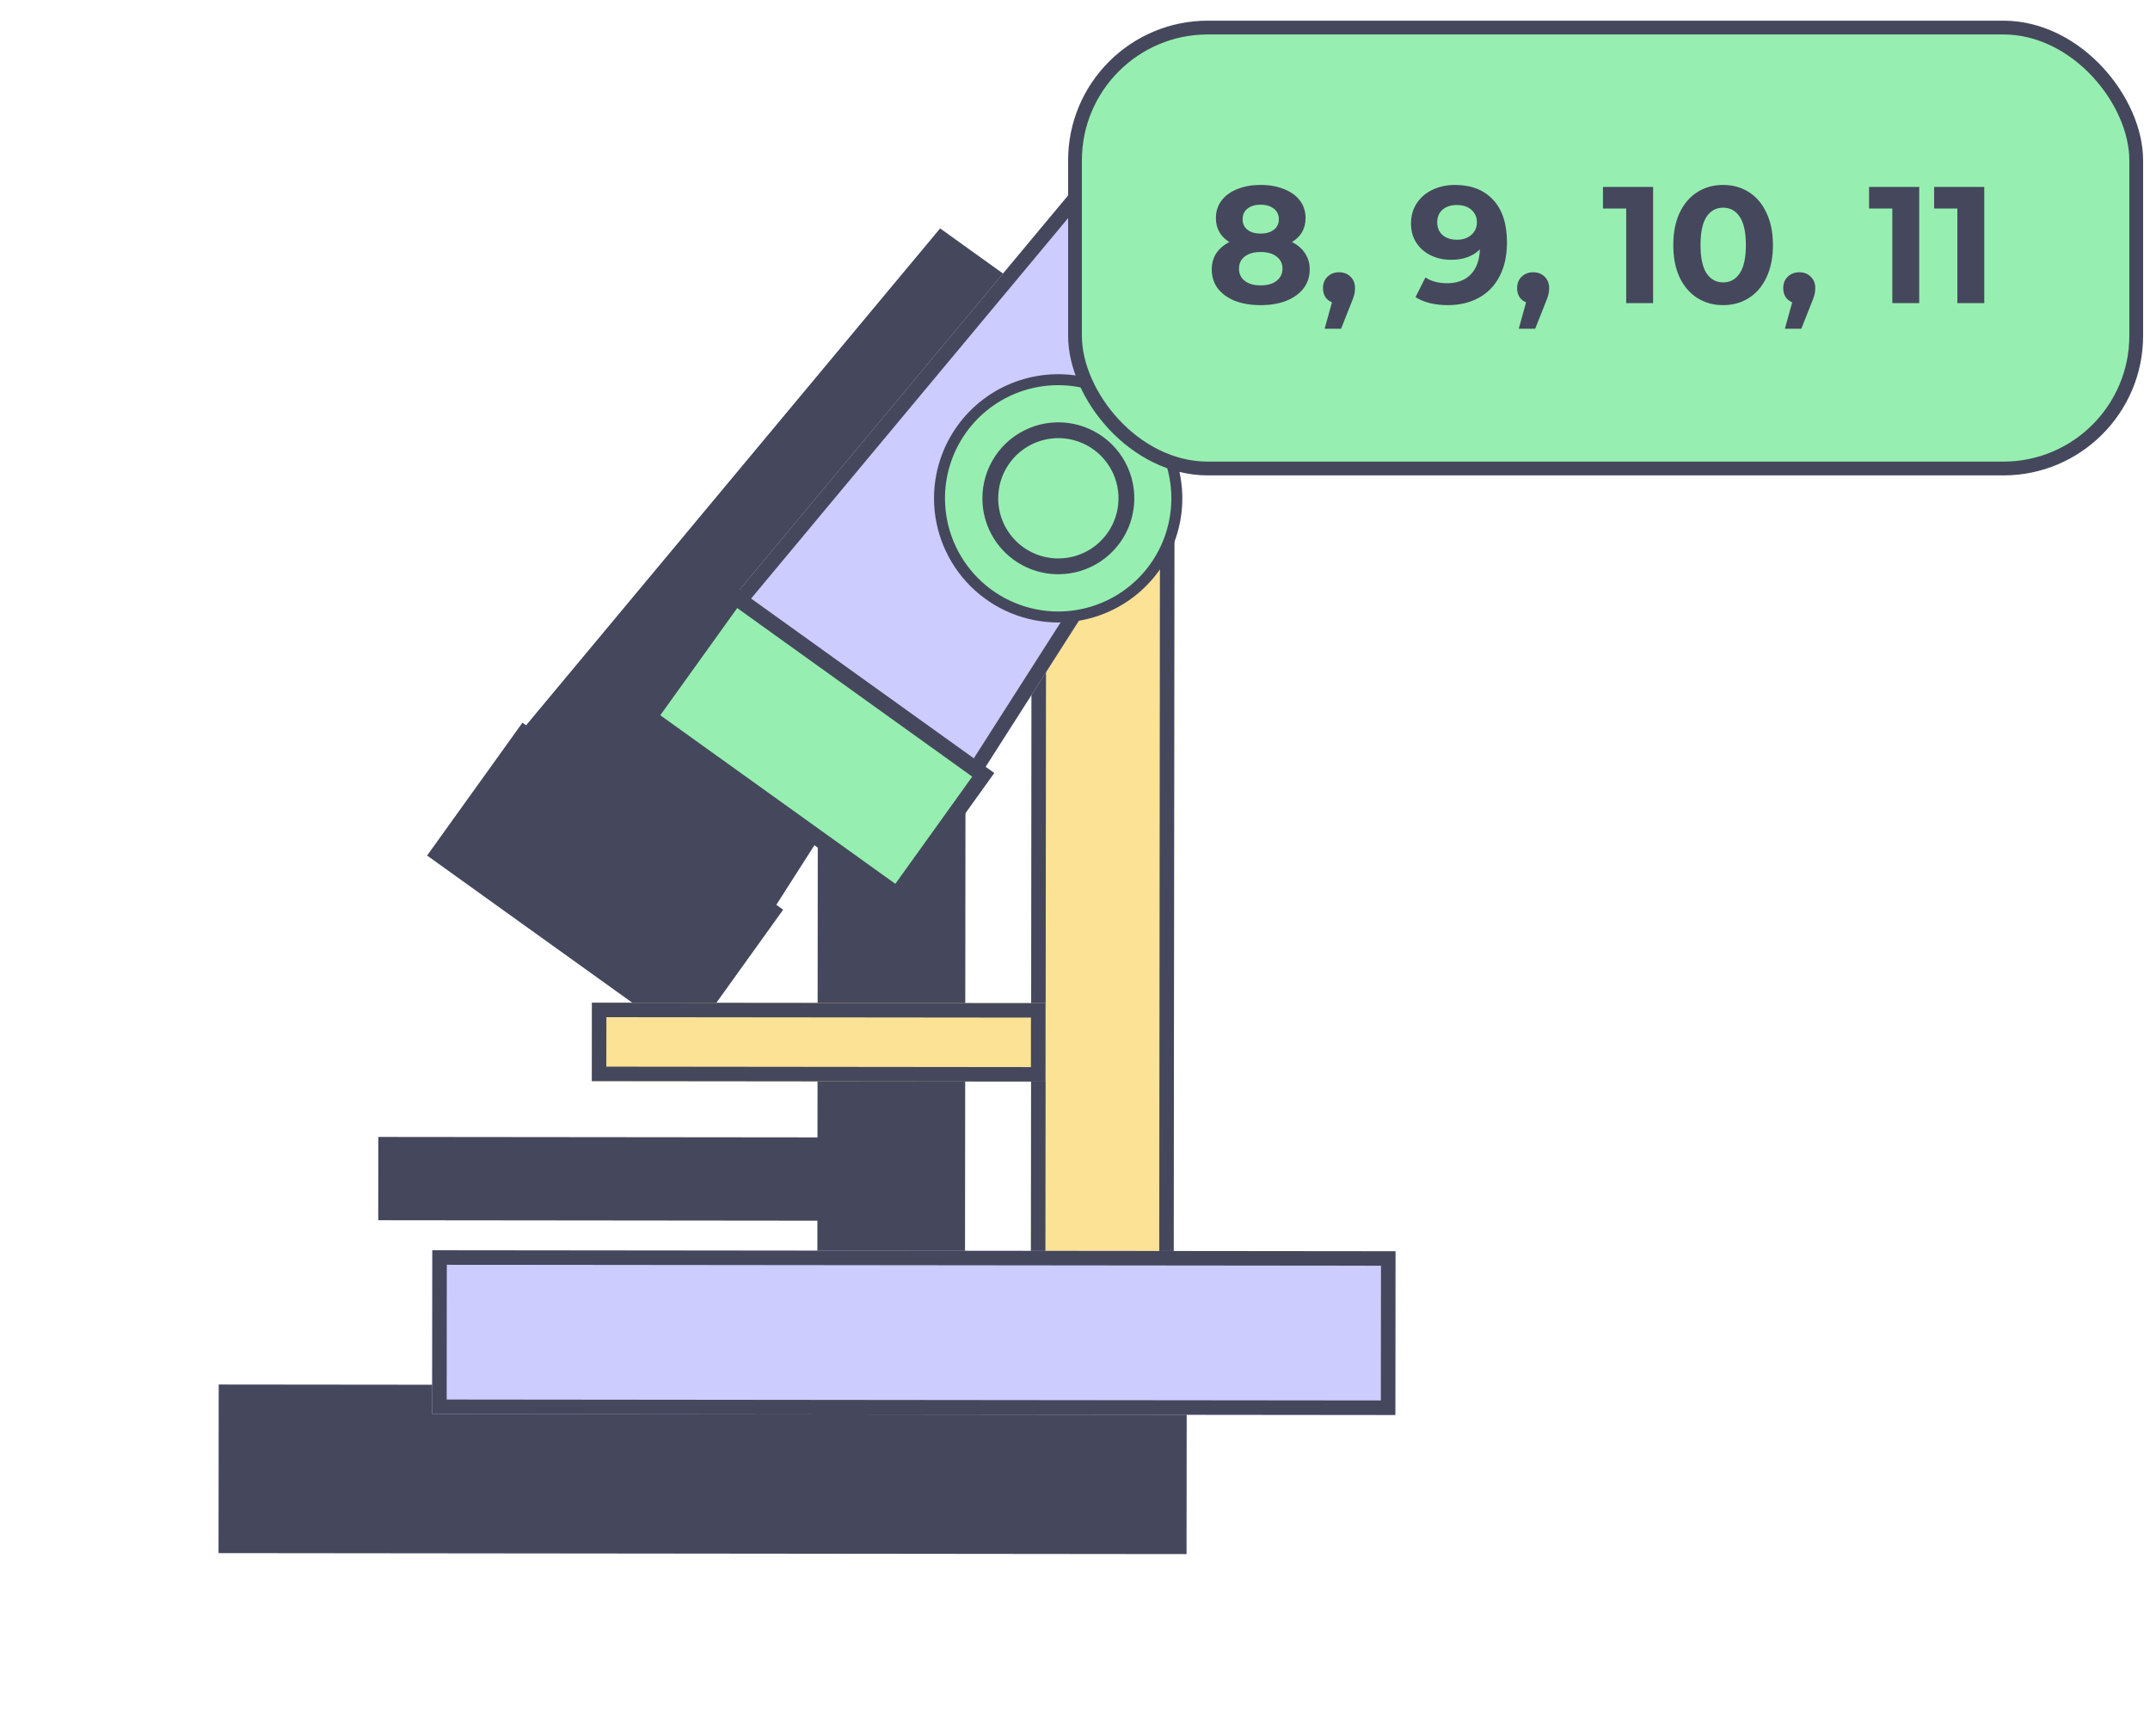 <?xml version="1.0" encoding="UTF-8"?> <svg xmlns="http://www.w3.org/2000/svg" width="156" height="126" viewBox="0 0 156 126" fill="none"><g clip-path="url(#clip0_6638_141674)"><path fill-rule="evenodd" clip-rule="evenodd" d="M70.151 43.703L81.331 26.197L68.249 16.812L38.208 52.872L37.953 52.689L31.239 62.047L49.871 75.415L56.586 66.057L56.098 65.707L59.518 60.353L59.495 82.716L27.631 82.684L27.625 88.379L59.489 88.411L59.477 100.696L16.049 100.652L16.037 112.537L85.924 112.607L85.936 100.723L69.84 100.707L69.891 49.266C70.485 47.694 70.627 45.986 70.3 44.334C70.258 44.121 70.208 43.911 70.151 43.703Z" fill="#45485C"></path><path fill-rule="evenodd" clip-rule="evenodd" d="M68.213 16.576L81.563 26.153L70.335 43.733C70.385 43.92 70.429 44.11 70.467 44.301C70.798 45.974 70.657 47.705 70.062 49.299L70.01 100.533L86.106 100.549L86.094 112.784L15.856 112.713L15.869 100.478L59.297 100.522L59.309 88.588L27.444 88.555L27.45 82.51L59.315 82.542L59.337 60.956L56.33 65.663L56.825 66.018L49.907 75.661L30.989 62.089L37.908 52.446L38.172 52.636L68.213 16.576ZM68.274 17.051L38.233 53.111L37.988 52.935L31.479 62.008L49.826 75.172L56.336 66.099L55.856 65.754L59.688 59.753L59.665 82.893L27.801 82.861L27.795 88.205L59.66 88.237L59.647 100.873L16.219 100.829L16.208 112.363L85.744 112.433L85.755 100.899L69.659 100.883L69.711 49.235L69.722 49.205C70.304 47.664 70.444 45.989 70.123 44.369C70.082 44.161 70.033 43.954 69.977 43.75L69.956 43.675L81.088 26.244L68.274 17.051Z" fill="#45485C"></path><path d="M85.221 33.997L74.858 33.986L74.795 96.712L85.158 96.723L85.221 33.997Z" fill="#FBE295"></path><path fill-rule="evenodd" clip-rule="evenodd" d="M74.858 33.986L85.221 33.997L85.158 96.723L74.795 96.712L74.858 33.986ZM75.849 95.661L84.107 95.669L84.168 35.048L75.91 35.04L75.849 95.661Z" fill="#45485C"></path><path d="M101.255 90.805L31.368 90.734L31.356 102.618L101.243 102.689L101.255 90.805Z" fill="#CCCCFF"></path><path fill-rule="evenodd" clip-rule="evenodd" d="M31.368 90.734L101.255 90.805L101.243 102.689L31.356 102.618L31.368 90.734ZM32.41 101.567L100.192 101.635L100.202 91.856L32.419 91.788L32.41 101.567Z" fill="#45485C"></path><path d="M96.657 16.277L70.918 56.58L52.929 43.678L83.575 6.892L96.657 16.277Z" fill="#CCCCFF"></path><path fill-rule="evenodd" clip-rule="evenodd" d="M95.233 16.55L83.757 8.317L54.461 43.482L70.628 55.078L95.233 16.55ZM96.657 16.277L83.575 6.892L52.929 43.678L70.918 56.58L96.657 16.277Z" fill="#45485C"></path><path d="M47.129 52.322L53.367 43.473L71.247 56.077L65.009 64.927L47.129 52.322Z" fill="#96EFB0"></path><path fill-rule="evenodd" clip-rule="evenodd" d="M46.558 52.129L53.272 42.771L71.904 56.139L65.19 65.497L46.558 52.129ZM47.669 51.946L65.007 64.385L70.793 56.321L53.455 43.882L47.669 51.946Z" fill="#45485C"></path><path fill-rule="evenodd" clip-rule="evenodd" d="M46.309 52.17L53.227 42.527L72.145 56.099L65.226 65.742L46.309 52.17ZM46.798 52.089L65.146 65.253L71.655 56.179L53.308 43.016L46.798 52.089ZM47.42 51.987L53.41 43.638L71.033 56.282L65.043 64.631L47.42 51.987ZM47.91 51.907L64.963 64.141L70.544 56.362L53.491 44.128L47.91 51.907Z" fill="#45485C"></path><path d="M75.859 72.799L42.946 72.766L42.941 78.461L75.853 78.494L75.859 72.799Z" fill="#FBE295"></path><path fill-rule="evenodd" clip-rule="evenodd" d="M42.946 72.766L75.859 72.799L75.853 78.494L42.941 78.461L42.946 72.766ZM43.994 77.409L74.802 77.441L74.805 73.85L43.998 73.819L43.994 77.409Z" fill="#45485C"></path><path d="M85.493 36.279C85.493 41.026 81.646 44.873 76.9 44.873C72.153 44.873 68.306 41.026 68.306 36.279C68.306 31.533 72.153 27.686 76.9 27.686C81.646 27.686 85.493 31.533 85.493 36.279Z" fill="#96EFB0"></path><path fill-rule="evenodd" clip-rule="evenodd" d="M75.037 31.967C74.207 32.311 73.498 32.892 72.998 33.639C72.499 34.385 72.232 35.263 72.232 36.161L72.232 36.162C72.231 36.758 72.347 37.349 72.575 37.9C72.802 38.451 73.136 38.952 73.558 39.374C73.979 39.795 74.479 40.13 75.03 40.358C75.581 40.586 76.172 40.703 76.768 40.703L76.769 40.703C77.667 40.704 78.545 40.438 79.292 39.94C80.039 39.441 80.621 38.733 80.966 37.903C81.31 37.074 81.4 36.161 81.226 35.28C81.051 34.399 80.619 33.59 79.984 32.954C79.35 32.319 78.541 31.886 77.66 31.71C76.78 31.535 75.867 31.624 75.037 31.967ZM72.336 33.196C72.923 32.318 73.757 31.635 74.732 31.231C75.708 30.828 76.781 30.723 77.816 30.929C78.851 31.136 79.802 31.645 80.548 32.391C81.294 33.138 81.802 34.09 82.007 35.125C82.212 36.16 82.106 37.233 81.701 38.208C81.297 39.183 80.612 40.016 79.734 40.602C78.856 41.188 77.824 41.5 76.768 41.499C76.067 41.5 75.373 41.362 74.726 41.094C74.078 40.826 73.489 40.432 72.994 39.937C72.499 39.441 72.106 38.852 71.838 38.203C71.571 37.556 71.434 36.861 71.435 36.16C71.436 35.105 71.749 34.073 72.336 33.196Z" fill="#45485C"></path><path fill-rule="evenodd" clip-rule="evenodd" d="M72.211 33.097C72.817 32.191 73.678 31.485 74.686 31.068C75.693 30.651 76.802 30.543 77.871 30.756C78.94 30.969 79.922 31.495 80.692 32.266C81.463 33.038 81.987 34.02 82.199 35.09C82.411 36.159 82.302 37.268 81.884 38.275C81.466 39.282 80.759 40.142 79.852 40.747C78.945 41.352 77.879 41.675 76.788 41.674C76.065 41.674 75.348 41.532 74.679 41.255C74.01 40.978 73.402 40.572 72.89 40.059C72.379 39.547 71.973 38.939 71.697 38.269C71.421 37.6 71.279 36.883 71.281 36.159C71.281 35.069 71.605 34.004 72.211 33.097ZM74.82 31.392C73.876 31.783 73.07 32.444 72.502 33.292C71.935 34.141 71.632 35.139 71.631 36.159C71.63 36.837 71.762 37.509 72.021 38.136C72.28 38.762 72.659 39.332 73.138 39.812C73.618 40.291 74.187 40.672 74.813 40.931C75.439 41.19 76.111 41.324 76.788 41.323C77.809 41.324 78.808 41.022 79.657 40.455C80.506 39.889 81.168 39.083 81.56 38.14C81.951 37.197 82.054 36.159 81.855 35.158C81.657 34.157 81.166 33.237 80.444 32.514C79.723 31.792 78.803 31.3 77.802 31.1C76.801 30.901 75.763 31.002 74.82 31.392ZM75.124 32.128C74.326 32.458 73.644 33.017 73.165 33.735C72.684 34.453 72.428 35.297 72.428 36.16L72.428 36.161C72.427 36.734 72.539 37.302 72.757 37.832C72.976 38.362 73.297 38.843 73.702 39.249C74.107 39.654 74.588 39.976 75.118 40.195C75.647 40.414 76.215 40.527 76.788 40.526L76.789 40.526C77.652 40.527 78.497 40.272 79.215 39.793C79.933 39.314 80.493 38.632 80.824 37.835C81.155 37.037 81.242 36.16 81.074 35.313C80.906 34.466 80.491 33.688 79.881 33.077C79.271 32.466 78.493 32.05 77.646 31.881C76.8 31.712 75.922 31.798 75.124 32.128ZM72.873 33.54C73.391 32.765 74.128 32.161 74.99 31.804C75.852 31.448 76.8 31.355 77.715 31.537C78.63 31.72 79.47 32.169 80.129 32.829C80.788 33.489 81.237 34.33 81.418 35.245C81.6 36.16 81.505 37.108 81.148 37.969C80.79 38.831 80.186 39.567 79.41 40.084C78.634 40.602 77.722 40.878 76.789 40.877M76.789 40.877L76.789 40.877C76.789 40.877 76.789 40.877 76.789 40.877C76.169 40.878 75.556 40.756 74.984 40.519C74.411 40.282 73.892 39.935 73.454 39.497C73.016 39.058 72.669 38.538 72.433 37.966C72.197 37.393 72.076 36.779 72.077 36.16L72.077 36.16C72.077 35.227 72.354 34.316 72.873 33.54" fill="#45485C"></path><path fill-rule="evenodd" clip-rule="evenodd" d="M73.644 28.575C72.143 29.195 70.859 30.246 69.956 31.595C69.052 32.944 68.568 34.531 68.566 36.155M69.294 31.152C70.285 29.672 71.693 28.519 73.34 27.839C74.987 27.159 76.798 26.983 78.544 27.332C80.291 27.681 81.895 28.54 83.154 29.801C84.413 31.062 85.269 32.667 85.615 34.415C85.962 36.162 85.782 37.973 85.099 39.618C84.416 41.264 83.261 42.67 81.779 43.659C80.297 44.648 78.556 45.175 76.775 45.174L76.774 45.174C74.384 45.171 72.094 44.219 70.405 42.528C68.717 40.837 67.769 38.544 67.77 36.154L68.168 36.154L67.77 36.154C67.772 34.373 68.302 32.632 69.294 31.152ZM68.566 36.155C68.566 38.334 69.43 40.423 70.969 41.965C72.508 43.507 74.597 44.375 76.775 44.378C78.399 44.378 79.987 43.898 81.337 42.996C82.688 42.095 83.741 40.813 84.363 39.313C84.986 37.813 85.15 36.163 84.834 34.57C84.518 32.977 83.738 31.513 82.59 30.364C81.443 29.215 79.981 28.431 78.388 28.113C76.796 27.794 75.145 27.955 73.644 28.575" fill="#45485C"></path></g><rect x="78" y="2" width="77" height="32" rx="9.639" fill="#96EFB0"></rect><rect x="78" y="2" width="77" height="32" rx="9.639" stroke="#45485C"></rect><path d="M93.742 17.566C94.159 17.775 94.477 18.048 94.693 18.385C94.918 18.723 95.031 19.112 95.031 19.554C95.031 20.076 94.882 20.534 94.585 20.928C94.288 21.313 93.87 21.614 93.332 21.831C92.794 22.04 92.171 22.145 91.464 22.145C90.757 22.145 90.135 22.04 89.597 21.831C89.066 21.614 88.653 21.313 88.356 20.928C88.066 20.534 87.922 20.076 87.922 19.554C87.922 19.112 88.03 18.723 88.247 18.385C88.472 18.048 88.789 17.775 89.199 17.566C88.886 17.373 88.645 17.132 88.476 16.843C88.307 16.546 88.223 16.208 88.223 15.831C88.223 15.341 88.359 14.915 88.633 14.554C88.906 14.192 89.287 13.915 89.777 13.722C90.267 13.521 90.83 13.421 91.464 13.421C92.107 13.421 92.673 13.521 93.163 13.722C93.661 13.915 94.047 14.192 94.32 14.554C94.593 14.915 94.73 15.341 94.73 15.831C94.73 16.208 94.645 16.546 94.477 16.843C94.308 17.132 94.063 17.373 93.742 17.566ZM91.464 14.855C91.071 14.855 90.753 14.951 90.512 15.144C90.279 15.329 90.163 15.586 90.163 15.915C90.163 16.236 90.279 16.489 90.512 16.674C90.745 16.859 91.062 16.951 91.464 16.951C91.866 16.951 92.187 16.859 92.428 16.674C92.669 16.489 92.79 16.236 92.79 15.915C92.79 15.586 92.669 15.329 92.428 15.144C92.187 14.951 91.866 14.855 91.464 14.855ZM91.464 20.711C91.954 20.711 92.34 20.602 92.621 20.385C92.91 20.16 93.055 19.863 93.055 19.494C93.055 19.124 92.91 18.831 92.621 18.614C92.34 18.397 91.954 18.289 91.464 18.289C90.982 18.289 90.601 18.397 90.32 18.614C90.038 18.831 89.898 19.124 89.898 19.494C89.898 19.871 90.038 20.169 90.32 20.385C90.601 20.602 90.982 20.711 91.464 20.711ZM97.162 19.759C97.5 19.759 97.777 19.867 97.994 20.084C98.211 20.293 98.319 20.57 98.319 20.916C98.319 21.076 98.299 21.237 98.259 21.398C98.219 21.558 98.13 21.799 97.994 22.12L97.307 23.856H96.114L96.644 21.94C96.444 21.859 96.283 21.731 96.162 21.554C96.05 21.369 95.994 21.157 95.994 20.916C95.994 20.57 96.102 20.293 96.319 20.084C96.544 19.867 96.825 19.759 97.162 19.759ZM105.572 13.421C106.753 13.421 107.676 13.783 108.343 14.505C109.01 15.22 109.343 16.253 109.343 17.602C109.343 18.558 109.163 19.377 108.801 20.06C108.448 20.743 107.946 21.261 107.295 21.614C106.644 21.968 105.893 22.145 105.042 22.145C104.592 22.145 104.162 22.096 103.752 22C103.343 21.896 102.993 21.751 102.704 21.566L103.427 20.132C103.837 20.413 104.363 20.554 105.006 20.554C105.72 20.554 106.287 20.345 106.705 19.927C107.122 19.502 107.347 18.891 107.379 18.096C106.873 18.602 106.174 18.855 105.283 18.855C104.745 18.855 104.255 18.747 103.813 18.53C103.371 18.313 103.021 18.008 102.764 17.614C102.507 17.212 102.379 16.751 102.379 16.228C102.379 15.666 102.519 15.172 102.801 14.746C103.082 14.321 103.463 13.995 103.945 13.77C104.435 13.537 104.977 13.421 105.572 13.421ZM105.716 17.397C106.142 17.397 106.488 17.281 106.753 17.048C107.026 16.807 107.162 16.502 107.162 16.132C107.162 15.762 107.03 15.461 106.765 15.228C106.508 14.995 106.15 14.879 105.692 14.879C105.275 14.879 104.933 14.991 104.668 15.216C104.411 15.441 104.283 15.746 104.283 16.132C104.283 16.518 104.411 16.827 104.668 17.06C104.933 17.285 105.283 17.397 105.716 17.397ZM111.247 19.759C111.585 19.759 111.862 19.867 112.079 20.084C112.296 20.293 112.404 20.57 112.404 20.916C112.404 21.076 112.384 21.237 112.344 21.398C112.304 21.558 112.215 21.799 112.079 22.12L111.392 23.856H110.199L110.729 21.94C110.528 21.859 110.368 21.731 110.247 21.554C110.135 21.369 110.079 21.157 110.079 20.916C110.079 20.57 110.187 20.293 110.404 20.084C110.629 19.867 110.91 19.759 111.247 19.759ZM119.946 13.566V22H117.994V15.132H116.307V13.566H119.946ZM125.026 22.145C124.327 22.145 123.704 21.972 123.158 21.627C122.612 21.281 122.182 20.783 121.869 20.132C121.564 19.474 121.411 18.691 121.411 17.783C121.411 16.875 121.564 16.096 121.869 15.445C122.182 14.787 122.612 14.284 123.158 13.939C123.704 13.594 124.327 13.421 125.026 13.421C125.725 13.421 126.347 13.594 126.893 13.939C127.44 14.284 127.865 14.787 128.171 15.445C128.484 16.096 128.641 16.875 128.641 17.783C128.641 18.691 128.484 19.474 128.171 20.132C127.865 20.783 127.44 21.281 126.893 21.627C126.347 21.972 125.725 22.145 125.026 22.145ZM125.026 20.494C125.54 20.494 125.942 20.273 126.231 19.831C126.528 19.389 126.677 18.707 126.677 17.783C126.677 16.859 126.528 16.176 126.231 15.734C125.942 15.293 125.54 15.072 125.026 15.072C124.52 15.072 124.118 15.293 123.821 15.734C123.532 16.176 123.387 16.859 123.387 17.783C123.387 18.707 123.532 19.389 123.821 19.831C124.118 20.273 124.52 20.494 125.026 20.494ZM130.557 19.759C130.894 19.759 131.171 19.867 131.388 20.084C131.605 20.293 131.713 20.57 131.713 20.916C131.713 21.076 131.693 21.237 131.653 21.398C131.613 21.558 131.525 21.799 131.388 22.12L130.701 23.856H129.508L130.039 21.94C129.838 21.859 129.677 21.731 129.557 21.554C129.444 21.369 129.388 21.157 129.388 20.916C129.388 20.57 129.496 20.293 129.713 20.084C129.938 19.867 130.219 19.759 130.557 19.759ZM139.255 13.566V22H137.303V15.132H135.616V13.566H139.255ZM143.974 13.566V22H142.022V15.132H140.335V13.566H143.974Z" fill="#45485C"></path><defs><clipPath id="clip0_6638_141674"><rect width="120" height="120" fill="white"></rect></clipPath></defs></svg> 